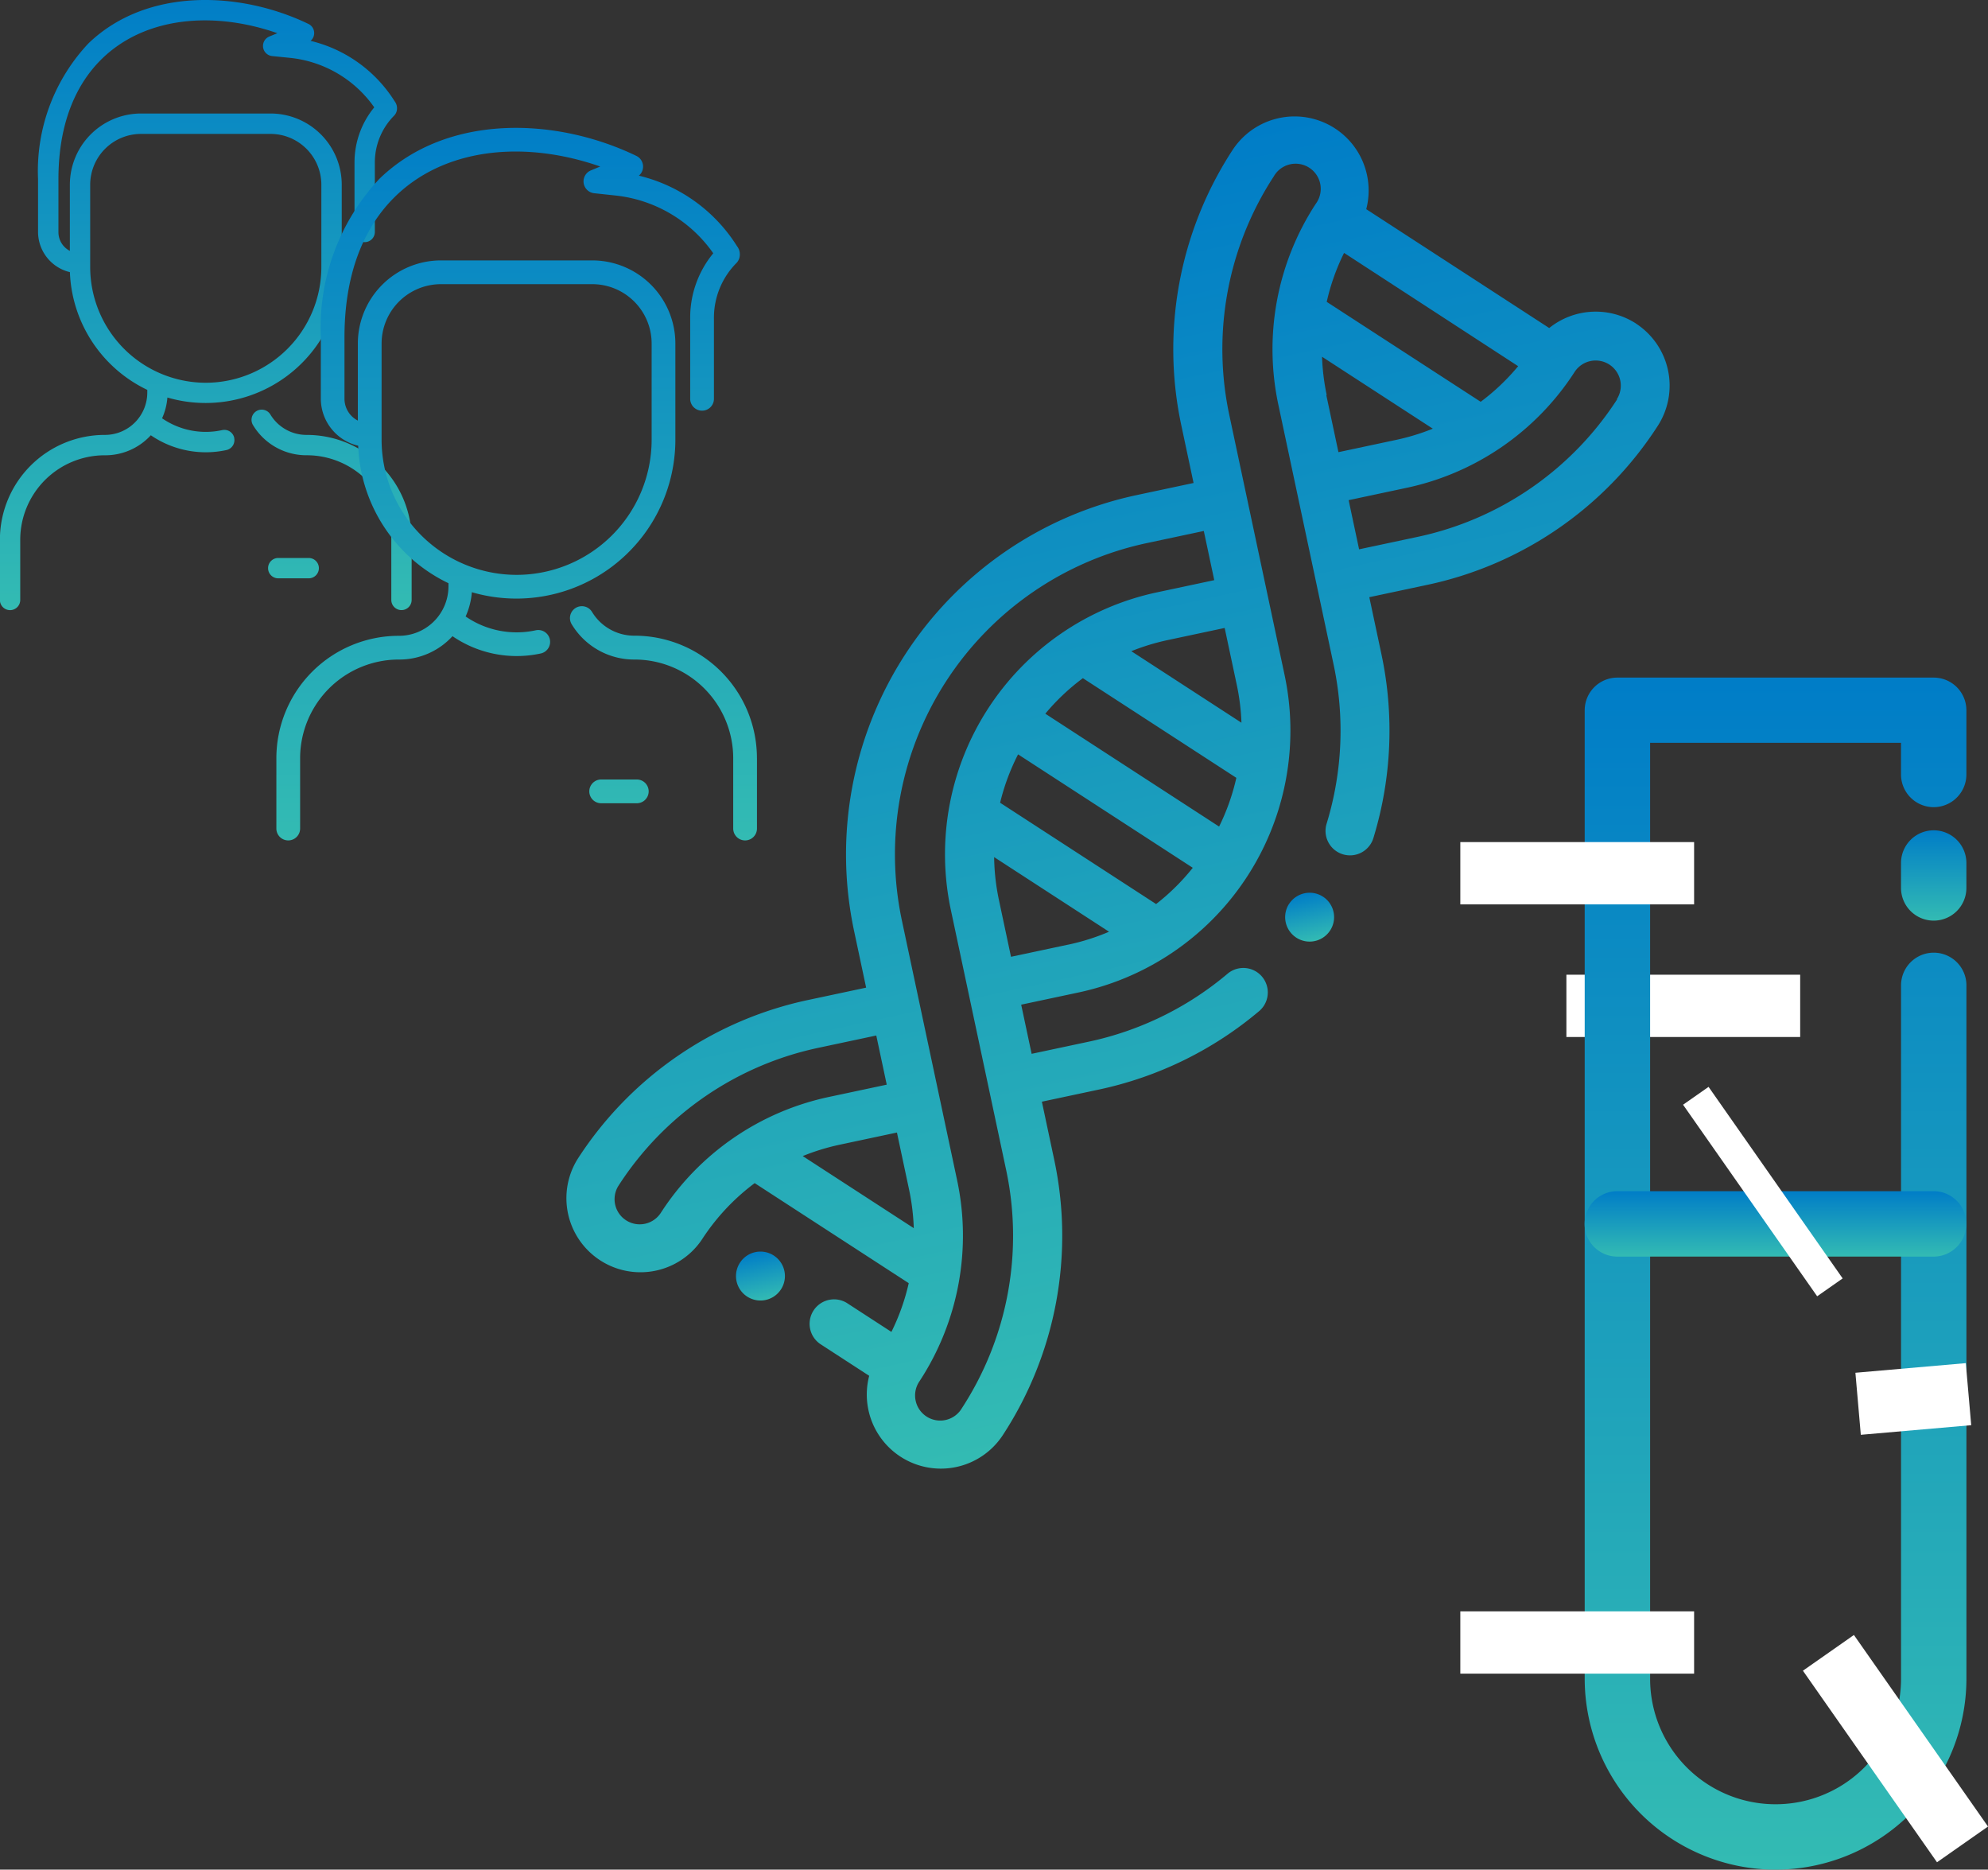 <svg xmlns="http://www.w3.org/2000/svg" xmlns:xlink="http://www.w3.org/1999/xlink" width="63.855" height="60.038" viewBox="0 0 63.855 60.038">
  <rect x="0" y="0" width="63.855" height="60.038" fill="#333333" stroke="none"/>
  <defs>
    <linearGradient id="linear-gradient" x1="0.5" x2="0.5" y2="1" gradientUnits="objectBoundingBox">
      <stop offset="0" stop-color="#007dc7"/>
      <stop offset="1" stop-color="#33bbb3"/>
    </linearGradient>
  </defs>
  <g id="Сгруппировать_5766" data-name="Сгруппировать 5766" transform="translate(-1251.271 -1555.731)">
    <g id="dna" transform="matrix(0.978, -0.208, 0.208, 0.978, 1263.316, 1565.69)">
      <g id="Сгруппировать_5175" data-name="Сгруппировать 5175" transform="translate(24.52 24.53)">
        <g id="Сгруппировать_5174" data-name="Сгруппировать 5174" transform="translate(0 0)">
          <path id="Контур_9860" data-name="Контур 9860" d="M1.348.23a.788.788,0,0,0-1.112,0L.229.235A.786.786,0,0,0,1.343,1.344l.006-.006A.783.783,0,0,0,1.348.23Z" fill="url(#linear-gradient)"/>
        </g>
      </g>
      <g id="Сгруппировать_5177" data-name="Сгруппировать 5177" transform="translate(0 0)">
        <g id="Сгруппировать_5176" data-name="Сгруппировать 5176">
          <path id="Контур_9861" data-name="Контур 9861" d="M39.533,8.848a2.383,2.383,0,0,0-2.757-.439L31.821,3.453A2.379,2.379,0,0,0,28.017.7a11.7,11.7,0,0,0-3.451,8.33V10.9H22.687A11.8,11.8,0,0,0,10.906,22.686v1.879H9.027A11.7,11.7,0,0,0,.7,28.015a2.379,2.379,0,0,0,3.364,3.364,7.025,7.025,0,0,1,2.034-1.418l4.172,4.172A6.98,6.98,0,0,1,9.4,35.548l-1.21-1.21a.786.786,0,0,0-1.111,1.111l1.33,1.33a2.379,2.379,0,0,0,3.806,2.752,11.7,11.7,0,0,0,3.451-8.33V29.322h1.879a11.782,11.782,0,0,0,5.565-1.4.786.786,0,0,0-.745-1.384,10.205,10.205,0,0,1-4.821,1.212H15.664V26.136h1.879a8.6,8.6,0,0,0,8.6-8.6V9.026a10.143,10.143,0,0,1,2.99-7.219A.807.807,0,1,1,30.27,2.948a8.539,8.539,0,0,0-2.517,6.078v8.515a10.2,10.2,0,0,1-1.275,4.937.786.786,0,1,0,1.374.763,11.773,11.773,0,0,0,1.473-5.7V15.662H31.2a11.7,11.7,0,0,0,8.33-3.451,2.379,2.379,0,0,0,0-3.364ZM2.949,30.268a.807.807,0,1,1-1.142-1.142,10.143,10.143,0,0,1,7.219-2.99h1.879V27.75H9.027A8.54,8.54,0,0,0,2.949,30.268Zm4.839-.836a7.1,7.1,0,0,1,1.239-.11h1.879V31.2a7.1,7.1,0,0,1-.11,1.239Zm9.754-4.868H15.664V22.686A7.069,7.069,0,0,1,15.8,21.32l3.112,3.112A7.069,7.069,0,0,1,17.542,24.565Zm3.033-.688-4.224-4.224a7,7,0,0,1,.888-1.4l4.731,4.731A7.006,7.006,0,0,1,20.575,23.877Zm2.5-2.01-4.709-4.709a6.99,6.99,0,0,1,1.418-.865l4.156,4.156A6.979,6.979,0,0,1,23.071,21.866Zm1.5-4.325a7.064,7.064,0,0,1-.106,1.21l-2.983-2.983a7.072,7.072,0,0,1,1.21-.106h1.879Zm0-3.45H22.687a8.6,8.6,0,0,0-8.6,8.6V31.2h0A10.143,10.143,0,0,1,11.1,38.42.807.807,0,1,1,9.96,37.279,8.539,8.539,0,0,0,12.478,31.2V22.686a10.221,10.221,0,0,1,10.21-10.21h1.879v1.615Zm6.262-9.408L35.545,9.4a6.976,6.976,0,0,1-1.415.868L29.96,6.1A6.977,6.977,0,0,1,30.828,4.683Zm-1.5,4.343a7.106,7.106,0,0,1,.109-1.233l3,3A7.1,7.1,0,0,1,31.2,10.9H29.324V9.026Zm9.1,2.074a10.143,10.143,0,0,1-7.219,2.99H29.324V12.476H31.2A8.538,8.538,0,0,0,37.28,9.959.807.807,0,0,1,38.422,11.1Z" fill="url(#linear-gradient)"/>
        </g>
      </g>
      <g id="Сгруппировать_5179" data-name="Сгруппировать 5179" transform="translate(4.873 32.133)">
        <g id="Сгруппировать_5178" data-name="Сгруппировать 5178" transform="translate(0 0)">
          <path id="Контур_9862" data-name="Контур 9862" d="M1.341.23A.785.785,0,0,0,.23.23a.785.785,0,0,0,0,1.111.785.785,0,0,0,1.111,0,.785.785,0,0,0,0-1.111Z" fill="url(#linear-gradient)"/>
        </g>
      </g>
    </g>
    <g id="Сгруппировать_5187" data-name="Сгруппировать 5187" transform="translate(-54 -38)">
      <path id="man" d="M91.255,17.336v1.929a.326.326,0,1,1-.653,0V17.336a2.715,2.715,0,0,0-2.717-2.717,2,2,0,0,1-1.725-.968.326.326,0,1,1,.558-.34,1.356,1.356,0,0,0,1.167.655,3.368,3.368,0,0,1,3.37,3.37Zm-5.7-3.273a.326.326,0,0,1-.249.389,3.125,3.125,0,0,1-2.429-.475,1.98,1.98,0,0,1-1.477.643,2.715,2.715,0,0,0-2.717,2.717v1.929a.326.326,0,1,1-.653,0V17.336a3.368,3.368,0,0,1,3.37-3.37,1.361,1.361,0,0,0,1.364-1.361V12.52a4.374,4.374,0,0,1-2.486-3.781,1.332,1.332,0,0,1-1.023-1.29V5.756a5.981,5.981,0,0,1,1.618-4.362c1.868-1.8,4.864-1.686,7.067-.626a.327.327,0,0,1,.069.544,4.406,4.406,0,0,1,2.7,1.94.361.361,0,0,1,.075.257.33.33,0,0,1-.094.207,2.132,2.132,0,0,0-.617,1.506V7.449a.326.326,0,1,1-.653,0V5.222a2.779,2.779,0,0,1,.634-1.775,3.771,3.771,0,0,0-2.707-1.589L86.772,1.8a.327.327,0,0,1-.09-.627l.261-.107c-3.4-1.185-7.033.132-7.033,4.69v1.7a.674.674,0,0,0,.367.6V5.93a2.288,2.288,0,0,1,2.285-2.285h4.163a2.288,2.288,0,0,1,2.285,2.285V8.6a4.373,4.373,0,0,1-5.6,4.165,2,2,0,0,1-.171.667,2.472,2.472,0,0,0,1.927.38A.326.326,0,0,1,85.558,14.064Zm-.914-1.772a3.718,3.718,0,0,0,3.714-3.714V5.929A1.634,1.634,0,0,0,86.725,4.3H82.563A1.634,1.634,0,0,0,80.93,5.93V8.578A3.718,3.718,0,0,0,84.644,12.291Zm3.306,5.627H86.97a.326.326,0,1,0,0,.653h.979a.326.326,0,0,0,0-.653Z" transform="translate(1227.238 1593.731)" fill="url(#linear-gradient)"/>
      <path id="man-2" data-name="man" d="M93.474,20.246V22.5a.381.381,0,1,1-.763,0V20.246a3.171,3.171,0,0,0-3.173-3.173,2.341,2.341,0,0,1-2.014-1.131.381.381,0,1,1,.651-.4,1.584,1.584,0,0,0,1.363.765,3.933,3.933,0,0,1,3.935,3.935Zm-6.653-3.822a.381.381,0,0,1-.291.454,3.649,3.649,0,0,1-2.836-.555,2.312,2.312,0,0,1-1.725.75A3.171,3.171,0,0,0,78.8,20.246V22.5a.381.381,0,1,1-.763,0V20.246a3.933,3.933,0,0,1,3.935-3.935,1.589,1.589,0,0,0,1.593-1.589v-.1a5.108,5.108,0,0,1-2.9-4.415,1.556,1.556,0,0,1-1.2-1.507V6.722a6.984,6.984,0,0,1,1.89-5.094C83.534-.474,87.032-.341,89.6.9a.382.382,0,0,1,.081.635A5.146,5.146,0,0,1,92.834,3.8a.421.421,0,0,1,.088.3.386.386,0,0,1-.109.242A2.49,2.49,0,0,0,92.092,6.1V8.7a.381.381,0,1,1-.763,0V6.1a3.245,3.245,0,0,1,.741-2.073A4.4,4.4,0,0,0,88.909,2.17l-.67-.072a.382.382,0,0,1-.1-.732l.3-.125c-3.969-1.384-8.214.154-8.214,5.477V8.7a.787.787,0,0,0,.429.7V6.925a2.672,2.672,0,0,1,2.669-2.669h4.861a2.672,2.672,0,0,1,2.669,2.669v3.122a5.106,5.106,0,0,1-6.537,4.864,2.331,2.331,0,0,1-.2.779,2.887,2.887,0,0,0,2.251.444A.381.381,0,0,1,86.821,16.424Zm-1.067-2.07a4.342,4.342,0,0,0,4.337-4.337V6.925a1.908,1.908,0,0,0-1.906-1.906H83.323a1.908,1.908,0,0,0-1.906,1.906v3.093A4.342,4.342,0,0,0,85.754,14.354Zm3.86,6.571H88.47a.381.381,0,1,0,0,.763h1.144a.381.381,0,0,0,0-.763Z" transform="translate(1236.111 1597.837)" fill="url(#linear-gradient)"/>
    </g>
    <g id="Сгруппировать_5188" data-name="Сгруппировать 5188" transform="translate(21 12.659)">
      <line id="Линия_8783" data-name="Линия 8783" x2="7.509" transform="translate(1280.584 1575.372)" fill="none" stroke="#fff" stroke-width="2"/>
      <g id="Сгруппировать_5186" data-name="Сгруппировать 5186" transform="translate(1281.169 1564.826)">
        <path id="Контур_9900" data-name="Контур 9900" d="M55.857,22.284a1.05,1.05,0,0,1-1.05-1.05v-.8a1.05,1.05,0,0,1,2.1,0v.8a1.05,1.05,0,0,1-1.05,1.05Z" transform="translate(-44.644 -14.475)" fill="url(#linear-gradient)"/>
        <path id="Контур_9901" data-name="Контур 9901" d="M53.683,54.163a6.138,6.138,0,0,1-6.131-6.129v-31.1a1.05,1.05,0,0,1,1.05-1.05h10.16a1.05,1.05,0,0,1,1.05,1.05v2.06a1.05,1.05,0,0,1-2.1,0V17.978H49.653V48.033a4.03,4.03,0,1,0,8.06,0V25.767a1.05,1.05,0,0,1,2.1,0V48.033A6.138,6.138,0,0,1,53.683,54.163Z" transform="translate(-47.549 -15.879)" fill="url(#linear-gradient)"/>
        <path id="Контур_9902" data-name="Контур 9902" d="M58.763,29.76H48.6a1.05,1.05,0,0,1,0-2.1H58.76a1.05,1.05,0,1,1,0,2.1Z" transform="translate(-47.55 -11.163)" fill="url(#linear-gradient)"/>
      </g>
      <line id="Линия_8814" data-name="Линия 8814" x2="7.509" transform="translate(1277.177 1571.113)" fill="none" stroke="#fff" stroke-width="2"/>
      <line id="Линия_8815" data-name="Линия 8815" x2="7.509" transform="translate(1277.177 1595.816)" fill="none" stroke="#fff" stroke-width="2"/>
      <line id="Линия_8816" data-name="Линия 8816" y1="0.309" x2="3.546" transform="translate(1289.954 1587.841)" fill="none" stroke="#fff" stroke-width="2"/>
      <line id="Линия_8817" data-name="Линия 8817" x2="7.509" transform="translate(1289 1596.148) rotate(55)" fill="none" stroke="#fff" stroke-width="2"/>
      <line id="Линия_8818" data-name="Линия 8818" x2="7.509" transform="translate(1284.741 1578.26) rotate(55)" fill="none" stroke="#fff" stroke-width="1"/>
    </g>
  </g>
</svg>
